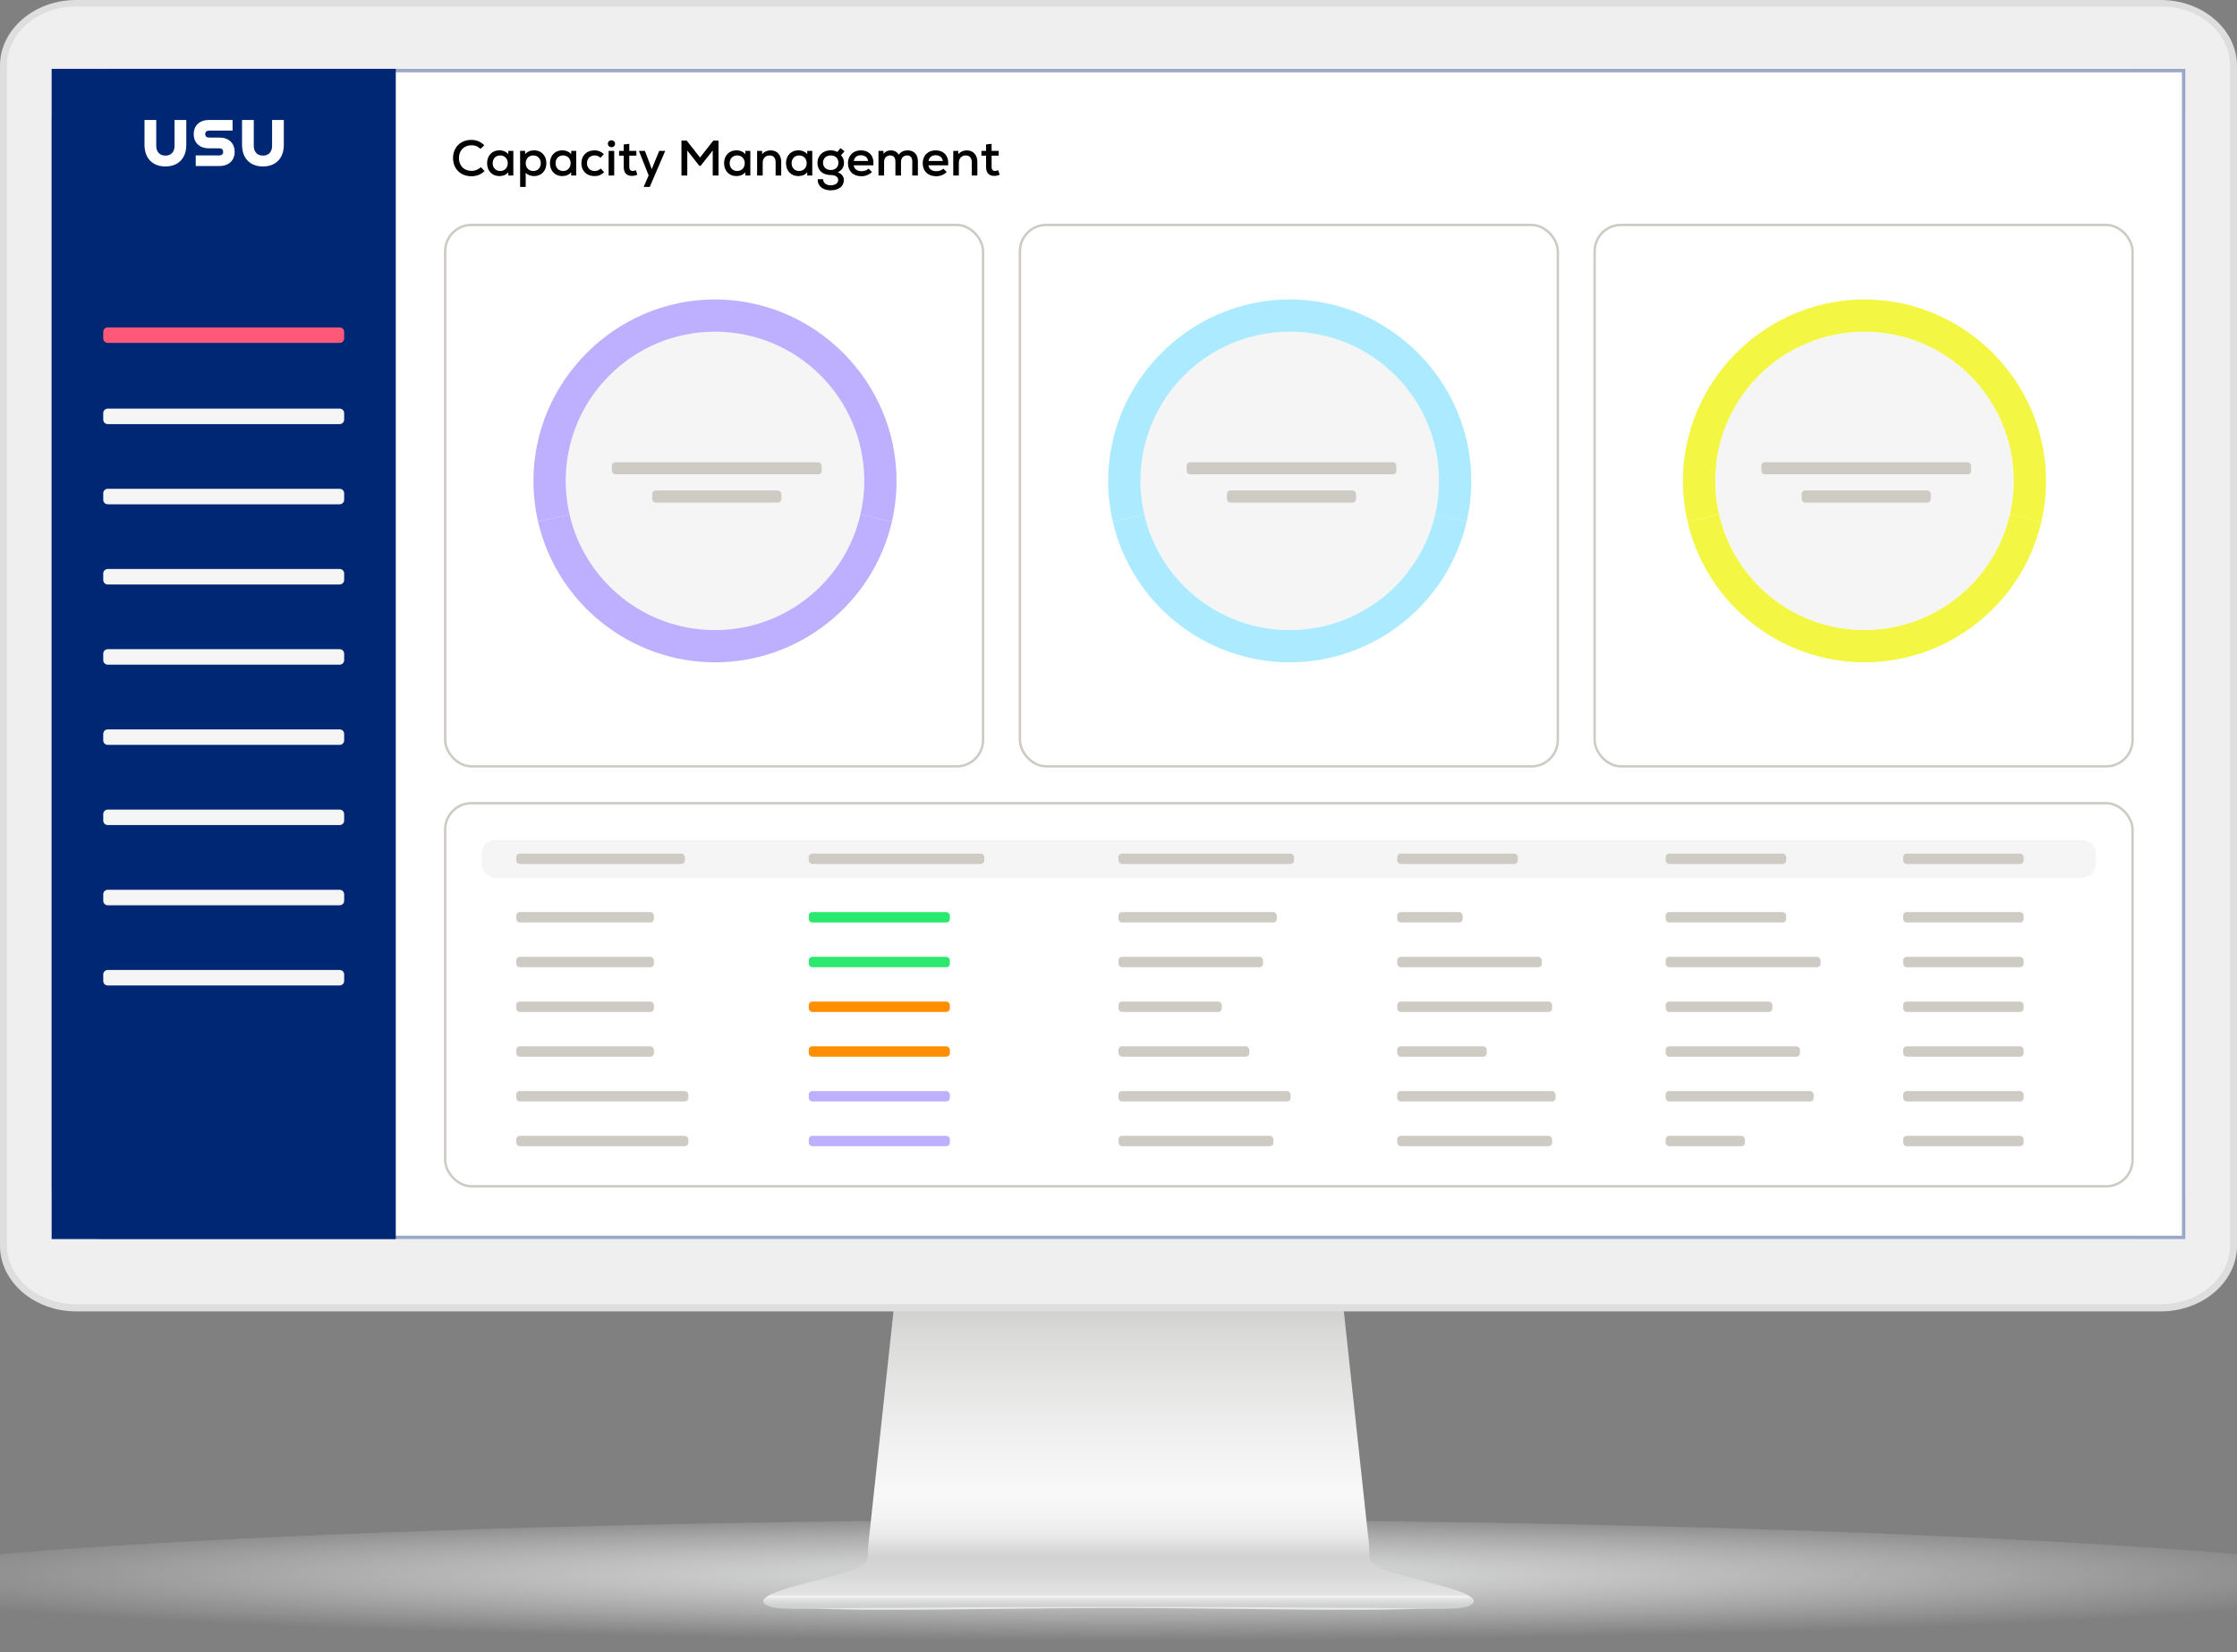 <svg width="650" height="480" viewBox="0 0 650 480" fill="none" xmlns="http://www.w3.org/2000/svg">
<rect x="0" y="0" width="650" height="480" fill="#808080" stroke="none"/>
<g id="Capacity Management Monitor">
<g id="Monitor" clip-path="url(#clip0_495_19231)">
<g id="&#197;&#131;&#195;&#171;&#195;&#174;&#195;&#169; 1">
<g id="Group">
<g id="Group_2">
<path id="Vector" opacity="0.8" d="M712 462.521C712 473.165 538.758 480 325.038 480C111.318 480 -62 473.165 -62 462.521C-62 451.876 111.283 441.503 325.033 441.503C538.783 441.503 711.995 451.891 711.995 462.521H712Z" fill="url(#paint0_radial_495_19231)"/>
</g>
<g id="Group_3">
<g id="Group_4">
<path id="Vector_2" d="M427.72 464.342C426.396 462.586 419.12 460.819 412.646 459.063C404.107 456.809 397.798 455.118 397.949 452.684C397.889 452.684 397.834 448.559 397.773 448.559L390.036 376.899H260.064L252.321 448.559C252.261 448.559 252.206 452.684 252.151 452.684C252.296 455.123 245.983 456.809 237.438 459.063C230.975 460.819 223.693 462.586 222.375 464.342C220.188 469.476 276.166 467.183 325.042 467.178C373.929 467.183 429.907 469.481 427.71 464.342H427.72Z" fill="url(#paint1_linear_495_19231)"/>
<path id="Vector_3" d="M426.436 463.534H223.557C222.775 463.946 222.188 464.382 221.872 464.814C221.617 465.446 221.978 465.998 222.961 466.475C226.295 468.121 236.931 467.122 258.544 467.122C267.856 467.122 278.306 467.002 289.368 466.866C301.102 466.731 313.207 466.59 325.002 466.585C336.786 466.585 348.901 466.731 360.625 466.866C371.692 466.997 382.137 467.122 391.454 467.122C413.067 467.122 423.703 468.121 427.038 466.475C428.02 465.998 428.371 465.446 428.136 464.814C427.805 464.377 427.228 463.941 426.441 463.534H426.436Z" fill="#CECFCF"/>
<path id="Vector_4" d="M428.131 464.769C427.8 464.347 427.223 463.936 426.436 463.539H223.557C222.775 463.941 222.188 464.347 221.872 464.769C221.617 465.366 221.978 465.903 222.961 466.364C226.295 467.95 236.931 466.912 258.544 466.912H391.459C413.072 466.912 423.708 467.945 427.043 466.364C428.025 465.903 428.376 465.371 428.141 464.769H428.131Z" fill="url(#paint2_linear_495_19231)"/>
</g>
<g id="Group_5">
<path id="Vector_5" fill-rule="evenodd" clip-rule="evenodd" d="M0 19.073V361.923C0 372.422 9.95 381 22.113 381H627.877C640.04 381 650 372.422 650 361.923V19.073C650 8.582 640.045 0 627.877 0H22.113C9.945 0 0 8.582 0 19.073Z" fill="#DEDEDE"/>
<path id="Vector_6" fill-rule="evenodd" clip-rule="evenodd" d="M22 378.899C10.975 378.899 2.002 371.17 2.002 361.668V19.126C2.002 9.629 10.97 1.899 22 1.899H627.999C639.029 1.899 648.002 9.629 648.002 19.126V361.664C648.002 371.166 639.029 378.895 627.999 378.895H22V378.899Z" fill="#EEEFEE"/>
<path id="Vector_7" d="M635 20H15V360H635V20Z" fill="white"/>
</g>
</g>
</g>
</g>
</g>
<g id="Capacity Management">
<g id="Heading&#38;Background">
<path id="Vector_8" d="M620 20H30C21.716 20 15 26.716 15 35V345C15 353.284 21.716 360 30 360H620C628.284 360 635 353.284 635 345V35C635 26.716 628.284 20 620 20Z" fill="white"/>
<g id="Vector_9">
<path d="M635 20H30C21.716 20 15 26.715 15 35V345C15 353.284 21.716 360 30 360L635 360V20Z" fill="white"/>
<path d="M30 20.5H634.5V359.5H30C21.992 359.5 15.5 353.008 15.5 345V34.999C15.5 26.991 21.992 20.5 30 20.5Z" stroke="#002773" stroke-opacity="0.4"/>
</g>
<path id="Capacity Management_2" d="M136.96 51.203C133.813 51.203 131.638 49.028 131.638 45.925C131.638 42.822 133.828 40.647 136.945 40.647C138.424 40.647 139.7 41.169 140.73 42.213L139.599 43.257C138.903 42.547 138.047 42.199 137.003 42.199C134.843 42.199 133.349 43.721 133.349 45.925C133.349 48.129 134.843 49.651 137.003 49.651C138.018 49.651 139.004 49.26 139.715 48.564L140.802 49.695C139.773 50.71 138.497 51.203 136.96 51.203ZM145.086 51.16C142.983 51.16 141.533 49.623 141.533 47.419C141.533 45.215 142.983 43.678 145.086 43.678C146.202 43.678 147.145 44.098 147.696 44.794L147.71 43.837H149.16V51H147.71L147.696 50.043C147.13 50.754 146.188 51.16 145.086 51.16ZM145.347 49.681C146.637 49.681 147.536 48.752 147.536 47.419C147.536 46.084 146.637 45.157 145.347 45.157C144.056 45.157 143.157 46.084 143.157 47.419C143.157 48.752 144.056 49.681 145.347 49.681ZM151.131 54.306V43.837H152.581L152.595 44.794C153.161 44.084 154.103 43.678 155.205 43.678C157.308 43.678 158.758 45.215 158.758 47.419C158.758 49.623 157.308 51.16 155.205 51.16C154.205 51.16 153.32 50.812 152.755 50.231V54.306H151.131ZM154.944 49.681C156.235 49.681 157.134 48.752 157.134 47.419C157.134 46.084 156.235 45.157 154.944 45.157C153.668 45.157 152.755 46.084 152.755 47.419C152.755 48.752 153.668 49.681 154.944 49.681ZM163.352 51.16C161.25 51.16 159.8 49.623 159.8 47.419C159.8 45.215 161.25 43.678 163.352 43.678C164.469 43.678 165.411 44.098 165.962 44.794L165.977 43.837H167.427V51H165.977L165.962 50.043C165.397 50.754 164.454 51.16 163.352 51.16ZM163.613 49.681C164.904 49.681 165.803 48.752 165.803 47.419C165.803 46.084 164.904 45.157 163.613 45.157C162.323 45.157 161.424 46.084 161.424 47.419C161.424 48.752 162.323 49.681 163.613 49.681ZM172.761 51.16C170.441 51.16 168.933 49.681 168.933 47.419C168.933 45.2 170.47 43.678 172.747 43.678C173.791 43.678 174.675 44.04 175.458 44.779L174.472 45.838C174.037 45.403 173.414 45.157 172.776 45.157C171.471 45.157 170.557 46.084 170.557 47.419C170.557 48.767 171.456 49.681 172.776 49.681C173.472 49.681 174.095 49.434 174.545 48.941L175.545 50.029C174.748 50.797 173.863 51.16 172.761 51.16ZM176.845 51V43.837H178.469V51H176.845ZM177.657 42.764C177.063 42.764 176.628 42.343 176.628 41.778C176.628 41.184 177.063 40.763 177.657 40.763C178.281 40.763 178.716 41.184 178.716 41.778C178.716 42.343 178.281 42.764 177.657 42.764ZM183.588 51.102C182.109 51.102 181.239 50.246 181.239 48.535V45.215H179.891V43.837H181.239V41.967L182.849 41.792V43.837H184.908V45.215H182.849V48.535C182.849 49.26 183.182 49.666 183.849 49.666C184.139 49.666 184.458 49.579 184.748 49.449L185.198 50.754C184.647 51 184.183 51.102 183.588 51.102ZM187.027 54.306L188.477 50.956L185.649 43.837H187.389L188.636 47.099L189.376 49.158L190.202 47.099L191.551 43.837H193.291L188.796 54.306H187.027ZM198.007 51V40.85H199.544L203.401 45.766L207.258 40.85H208.78V51H207.098V43.721L203.575 48.187H203.212L199.703 43.736V51H198.007ZM213.947 51.16C211.844 51.16 210.394 49.623 210.394 47.419C210.394 45.215 211.844 43.678 213.947 43.678C215.063 43.678 216.006 44.098 216.557 44.794L216.571 43.837H218.021V51H216.571L216.557 50.043C215.991 50.754 215.049 51.16 213.947 51.16ZM214.208 49.681C215.498 49.681 216.397 48.752 216.397 47.419C216.397 46.084 215.498 45.157 214.208 45.157C212.917 45.157 212.018 46.084 212.018 47.419C212.018 48.752 212.917 49.681 214.208 49.681ZM219.991 51V43.837H221.441L221.456 44.779C222.065 44.069 222.92 43.692 223.935 43.692C225.777 43.692 226.995 44.997 226.995 47.041V51H225.371V47.143C225.371 45.882 224.718 45.157 223.631 45.157C222.442 45.157 221.615 46.026 221.615 47.23V51H219.991ZM231.944 51.16C229.842 51.16 228.392 49.623 228.392 47.419C228.392 45.215 229.842 43.678 231.944 43.678C233.061 43.678 234.003 44.098 234.554 44.794L234.569 43.837H236.019V51H234.569L234.554 50.043C233.989 50.754 233.046 51.16 231.944 51.16ZM232.205 49.681C233.496 49.681 234.395 48.752 234.395 47.419C234.395 46.084 233.496 45.157 232.205 45.157C230.915 45.157 230.016 46.084 230.016 47.419C230.016 48.752 230.915 49.681 232.205 49.681ZM241.382 55.292C239.018 55.292 237.51 53.987 237.597 52.073H239.192C239.163 53.117 240.019 53.828 241.382 53.828C242.687 53.828 243.557 53.218 243.557 52.305C243.557 51.406 242.745 50.855 241.411 50.855C239.033 50.855 237.525 49.463 237.525 47.288C237.525 45.2 239.134 43.678 241.353 43.678C242.107 43.678 242.774 43.837 243.296 44.156L244.209 43.039L245.384 43.938L244.383 45.099C244.978 45.794 245.239 46.447 245.239 47.288C245.239 48.564 244.601 49.535 243.412 50.043C244.557 50.464 245.195 51.261 245.195 52.319C245.195 54.132 243.687 55.292 241.382 55.292ZM241.382 49.391C242.716 49.391 243.615 48.55 243.615 47.288C243.615 46.012 242.73 45.157 241.382 45.157C240.033 45.157 239.149 46.012 239.149 47.288C239.149 48.55 240.048 49.391 241.382 49.391ZM250.275 51.203C247.912 51.203 246.389 49.709 246.389 47.419C246.389 45.2 247.883 43.692 250.101 43.692C252.624 43.692 254.016 45.345 253.784 48.028H248.057C248.187 49.1 249.057 49.739 250.319 49.739C251.131 49.739 251.943 49.463 252.378 48.999L253.364 49.956C252.653 50.739 251.508 51.203 250.275 51.203ZM248.071 46.766H252.233C252.117 45.766 251.334 45.099 250.145 45.099C249.014 45.099 248.274 45.708 248.071 46.766ZM255.264 51V43.837H256.714L256.729 44.693C257.251 44.026 257.947 43.692 258.846 43.692C259.861 43.692 260.716 44.17 261.151 44.953C261.731 44.112 262.601 43.692 263.718 43.692C265.559 43.692 266.705 44.867 266.705 46.809V51H265.081V46.94C265.081 45.794 264.559 45.157 263.587 45.157C262.514 45.157 261.804 45.91 261.804 47.027V51H260.18V46.94C260.18 45.794 259.643 45.157 258.672 45.157C257.613 45.157 256.888 45.91 256.888 47.027V51H255.264ZM271.997 51.203C269.633 51.203 268.111 49.709 268.111 47.419C268.111 45.2 269.604 43.692 271.823 43.692C274.346 43.692 275.738 45.345 275.506 48.028H269.778C269.909 49.1 270.779 49.739 272.04 49.739C272.852 49.739 273.664 49.463 274.099 48.999L275.085 49.956C274.375 50.739 273.229 51.203 271.997 51.203ZM269.793 46.766H273.954C273.838 45.766 273.055 45.099 271.866 45.099C270.735 45.099 269.996 45.708 269.793 46.766ZM276.986 51V43.837H278.436L278.451 44.779C279.06 44.069 279.915 43.692 280.93 43.692C282.772 43.692 283.989 44.997 283.989 47.041V51H282.366V47.143C282.366 45.882 281.713 45.157 280.626 45.157C279.437 45.157 278.61 46.026 278.61 47.23V51H276.986ZM288.869 51.102C287.39 51.102 286.52 50.246 286.52 48.535V45.215H285.171V43.837H286.52V41.967L288.129 41.792V43.837H290.188V45.215H288.129V48.535C288.129 49.26 288.463 49.666 289.13 49.666C289.42 49.666 289.739 49.579 290.029 49.449L290.478 50.754C289.927 51 289.463 51.102 288.869 51.102Z" fill="black"/>
</g>
<g id="Navbar">
<path id="Vector_10" d="M115.001 360V20L15.001 20L15 360H115.001Z" fill="#002773"/>
<path id="Vector_11" d="M98.7 142.01H31.3C30.582 142.01 30 142.592 30 143.31V145.21C30 145.928 30.582 146.51 31.3 146.51H98.7C99.418 146.51 100 145.928 100 145.21V143.31C100 142.592 99.418 142.01 98.7 142.01Z" fill="#F5F5F5"/>
<path id="Vector_12" d="M98.7 95.13H31.3C30.582 95.13 30 95.712 30 96.43V98.33C30 99.048 30.582 99.63 31.3 99.63H98.7C99.418 99.63 100 99.048 100 98.33V96.43C100 95.712 99.418 95.13 98.7 95.13Z" fill="#FF5879"/>
<path id="Vector_13" d="M98.7 165.31H31.3C30.582 165.31 30 165.892 30 166.61V168.51C30 169.228 30.582 169.81 31.3 169.81H98.7C99.418 169.81 100 169.228 100 168.51V166.61C100 165.892 99.418 165.31 98.7 165.31Z" fill="#F5F5F5"/>
<path id="Vector_14" d="M98.7 188.61H31.3C30.582 188.61 30 189.192 30 189.91V191.81C30 192.528 30.582 193.11 31.3 193.11H98.7C99.418 193.11 100 192.528 100 191.81V189.91C100 189.192 99.418 188.61 98.7 188.61Z" fill="#F5F5F5"/>
<path id="Vector_15" d="M98.7 211.91H31.3C30.582 211.91 30 212.492 30 213.21V215.11C30 215.828 30.582 216.41 31.3 216.41H98.7C99.418 216.41 100 215.828 100 215.11V213.21C100 212.492 99.418 211.91 98.7 211.91Z" fill="#F5F5F5"/>
<path id="Vector_16" d="M98.7 235.21H31.3C30.582 235.21 30 235.792 30 236.51V238.41C30 239.128 30.582 239.71 31.3 239.71H98.7C99.418 239.71 100 239.128 100 238.41V236.51C100 235.792 99.418 235.21 98.7 235.21Z" fill="#F5F5F5"/>
<path id="Vector_17" d="M98.7 258.51H31.3C30.582 258.51 30 259.092 30 259.81V261.71C30 262.428 30.582 263.01 31.3 263.01H98.7C99.418 263.01 100 262.428 100 261.71V259.81C100 259.092 99.418 258.51 98.7 258.51Z" fill="#F5F5F5"/>
<path id="Vector_18" d="M98.7 118.72H31.3C30.582 118.72 30 119.302 30 120.02V121.92C30 122.638 30.582 123.22 31.3 123.22H98.7C99.418 123.22 100 122.638 100 121.92V120.02C100 119.302 99.418 118.72 98.7 118.72Z" fill="#F5F5F5"/>
<path id="Vector_19" d="M98.7 281.81H31.3C30.582 281.81 30 282.392 30 283.11V285.01C30 285.728 30.582 286.31 31.3 286.31H98.7C99.418 286.31 100 285.728 100 285.01V283.11C100 282.392 99.418 281.81 98.7 281.81Z" fill="#F5F5F5"/>
<path id="Vector_20" d="M45.4 34.86V42.36C45.4 44.08 46.37 45.21 48.06 45.21C49.75 45.21 50.72 44.09 50.72 42.36V34.86H54.13V42.1C54.13 45.96 51.81 48.36 48.06 48.36C44.31 48.36 41.99 45.96 41.99 42.1V34.86H45.4ZM56.87 45.15H63.68C64.47 45.15 64.84 44.76 64.84 44.12C64.84 43.48 64.47 43.09 63.68 43.09H60.7C58 43.09 56.29 41.48 56.29 38.97C56.29 36.46 58 34.86 60.7 34.86H67.58V37.95H60.79C60.04 37.95 59.63 38.32 59.63 38.96C59.63 39.6 60.04 39.97 60.79 39.97H63.77C66.47 39.97 68.18 41.6 68.18 44.11C68.18 46.62 66.47 48.23 63.77 48.23H56.87V45.14V45.15ZM73.74 34.86V42.36C73.74 44.08 74.71 45.21 76.4 45.21C78.09 45.21 79.06 44.09 79.06 42.36V34.86H82.47V42.1C82.47 45.96 80.15 48.36 76.4 48.36C72.65 48.36 70.33 45.96 70.33 42.1V34.86H73.74Z" fill="white"/>
</g>
<g id="Dials">
<g id="Purple Dial">
<rect id="Rectangle 1070" x="129.35" y="65.35" width="156.3" height="157.3" rx="7.65" stroke="#CECAC4" stroke-width="0.7"/>
<g id="Dial">
<g id="Group_6">
<g id="Group_7">
<g id="Group_8">
<path id="Vector_21" d="M207.754 183.057C231.709 183.057 251.129 163.652 251.129 139.714C251.129 115.776 231.709 96.371 207.754 96.371C183.799 96.371 164.379 115.776 164.379 139.714C164.379 163.652 183.799 183.057 207.754 183.057Z" fill="#F5F5F5"/>
</g>
<g id="Group_9">
<path id="Vector_22" d="M207.753 87C178.809 87 155 110.792 155 139.714C155 143.709 155.457 147.68 156.348 151.569L165.492 149.461C164.765 146.321 164.378 143.065 164.378 139.714C164.378 115.782 183.803 96.371 207.753 96.371C231.703 96.371 251.128 115.782 251.128 139.714C251.128 143.065 250.73 146.333 250.014 149.472L259.158 151.581C260.061 147.692 260.506 143.709 260.506 139.714C260.506 110.792 236.697 87 207.753 87Z" fill="#BFB0FF"/>
</g>
<g id="Group_10">
<path id="Vector_23" d="M250.014 149.461C245.583 168.696 228.35 183.058 207.753 183.058C187.156 183.058 169.923 168.708 165.492 149.461L156.348 151.57C161.857 175.396 183.275 192.429 207.753 192.429C232.23 192.429 253.648 175.408 259.158 151.57L250.014 149.461Z" fill="#BFB0FF"/>
</g>
</g>
</g>
<rect id="Rectangle 318" x="177.789" y="134.302" width="60.959" height="3.514" rx="1" fill="#CECAC4"/>
<rect id="Rectangle 319" x="189.512" y="142.502" width="37.513" height="3.514" rx="1" fill="#CECAC4"/>
</g>
</g>
<g id="Blue Dial">
<rect id="Rectangle 1072" x="296.35" y="65.35" width="156.3" height="157.3" rx="7.65" stroke="#CECAC4" stroke-width="0.7"/>
<g id="Dial_2">
<g id="Group_11">
<g id="Group_12">
<g id="Group_13">
<path id="Vector_24" d="M374.754 183.057C398.709 183.057 418.129 163.652 418.129 139.714C418.129 115.776 398.709 96.371 374.754 96.371C350.799 96.371 331.379 115.776 331.379 139.714C331.379 163.652 350.799 183.057 374.754 183.057Z" fill="#F5F5F5"/>
</g>
<g id="Group_14">
<path id="Vector_25" d="M374.753 87C345.809 87 322 110.792 322 139.714C322 143.709 322.457 147.68 323.348 151.569L332.492 149.461C331.765 146.321 331.378 143.065 331.378 139.714C331.378 115.782 350.803 96.371 374.753 96.371C398.703 96.371 418.128 115.782 418.128 139.714C418.128 143.065 417.73 146.333 417.014 149.472L426.158 151.581C427.061 147.692 427.506 143.709 427.506 139.714C427.506 110.792 403.697 87 374.753 87Z" fill="#ACEBFF"/>
</g>
<g id="Group_15">
<path id="Vector_26" d="M417.014 149.461C412.583 168.696 395.35 183.058 374.753 183.058C354.156 183.058 336.923 168.708 332.492 149.461L323.348 151.57C328.857 175.396 350.275 192.429 374.753 192.429C399.23 192.429 420.648 175.408 426.158 151.57L417.014 149.461Z" fill="#ACEBFF"/>
</g>
</g>
</g>
<rect id="Rectangle 318_2" x="344.789" y="134.302" width="60.959" height="3.514" rx="1" fill="#CECAC4"/>
<rect id="Rectangle 319_2" x="356.512" y="142.502" width="37.513" height="3.514" rx="1" fill="#CECAC4"/>
</g>
</g>
<g id="yellow dial">
<rect id="Rectangle 1073" x="463.35" y="65.35" width="156.3" height="157.3" rx="7.65" stroke="#CECAC4" stroke-width="0.7"/>
<g id="Dial_3">
<g id="Group_16">
<g id="Group_17">
<g id="Group_18">
<path id="Vector_27" d="M541.754 183.057C565.709 183.057 585.129 163.652 585.129 139.714C585.129 115.776 565.709 96.371 541.754 96.371C517.799 96.371 498.379 115.776 498.379 139.714C498.379 163.652 517.799 183.057 541.754 183.057Z" fill="#F5F5F5"/>
</g>
<g id="Group_19">
<path id="Vector_28" d="M541.753 87C512.809 87 489 110.792 489 139.714C489 143.709 489.457 147.68 490.348 151.569L499.492 149.461C498.765 146.321 498.378 143.065 498.378 139.714C498.378 115.782 517.803 96.371 541.753 96.371C565.703 96.371 585.128 115.782 585.128 139.714C585.128 143.065 584.73 146.333 584.014 149.472L593.158 151.581C594.061 147.692 594.506 143.709 594.506 139.714C594.506 110.792 570.697 87 541.753 87Z" fill="#F3F743"/>
</g>
<g id="Group_20">
<path id="Vector_29" d="M584.014 149.461C579.583 168.696 562.35 183.058 541.753 183.058C521.156 183.058 503.923 168.708 499.492 149.461L490.348 151.57C495.857 175.396 517.275 192.429 541.753 192.429C566.23 192.429 587.648 175.408 593.158 151.57L584.014 149.461Z" fill="#F3F743"/>
</g>
</g>
</g>
<rect id="Rectangle 318_3" x="511.789" y="134.302" width="60.959" height="3.514" rx="1" fill="#CECAC4"/>
<rect id="Rectangle 319_3" x="523.512" y="142.502" width="37.513" height="3.514" rx="1" fill="#CECAC4"/>
</g>
</g>
</g>
<g id="Table">
<rect id="Border" x="129.35" y="233.35" width="490.3" height="111.3" rx="7.65" stroke="#CECAC4" stroke-width="0.7"/>
<g id="Header">
<path id="Rectangle 416" d="M140 248C140 245.791 141.791 244 144 244H605C607.209 244 609 245.791 609 248V251C609 253.209 607.209 255 605 255H144C141.791 255 140 253.209 140 251V248Z" fill="#F5F5F5"/>
<rect id="Rectangle 417" x="150" y="248" width="49" height="3" rx="1" fill="#CECAC4"/>
<rect id="Rectangle 423" x="406" y="248" width="35" height="3" rx="1" fill="#CECAC4"/>
<rect id="Rectangle 421" x="484" y="248" width="35" height="3" rx="1" fill="#CECAC4"/>
<rect id="Rectangle 422" x="553" y="248" width="35" height="3" rx="1" fill="#CECAC4"/>
<rect id="Rectangle 419" x="235" y="248" width="51" height="3" rx="1" fill="#CECAC4"/>
<rect id="Rectangle 424" x="325" y="248" width="51" height="3" rx="1" fill="#CECAC4"/>
</g>
<g id="Column 1">
<rect id="Rectangle 425" x="150" y="265" width="40" height="3" rx="1" fill="#CECAC4"/>
<rect id="Rectangle 427" x="150" y="278" width="40" height="3" rx="1" fill="#CECAC4"/>
<rect id="Rectangle 428" x="150" y="291" width="40" height="3" rx="1" fill="#CECAC4"/>
<rect id="Rectangle 429" x="150" y="304" width="40" height="3" rx="1" fill="#CECAC4"/>
<rect id="Rectangle 430" x="150" y="317" width="50" height="3" rx="1" fill="#CECAC4"/>
<rect id="Rectangle 426" x="150" y="330" width="50" height="3" rx="1" fill="#CECAC4"/>
</g>
<g id="Column 2">
<rect id="Rectangle 425_2" x="235" y="265" width="41" height="3" rx="1" fill="#2AE96E"/>
<rect id="Rectangle 427_2" x="235" y="278" width="41" height="3" rx="1" fill="#2AE96E"/>
<rect id="Rectangle 428_2" x="235" y="291" width="41" height="3" rx="1" fill="#FF8E00"/>
<rect id="Rectangle 429_2" x="235" y="304" width="41" height="3" rx="1" fill="#FF8E00"/>
<rect id="Rectangle 430_2" x="235" y="317" width="41" height="3" rx="1" fill="#BFB0FF"/>
<rect id="Rectangle 426_2" x="235" y="330" width="41" height="3" rx="1" fill="#BFB0FF"/>
</g>
<g id="Column 3">
<rect id="Rectangle 425_3" x="325" y="265" width="46" height="3" rx="1" fill="#CECAC4"/>
<rect id="Rectangle 427_3" x="325" y="278" width="42" height="3" rx="1" fill="#CECAC4"/>
<rect id="Rectangle 428_3" x="325" y="291" width="30" height="3" rx="1" fill="#CECAC4"/>
<rect id="Rectangle 429_3" x="325" y="304" width="38" height="3" rx="1" fill="#CECAC4"/>
<rect id="Rectangle 430_3" x="325" y="317" width="50" height="3" rx="1" fill="#CECAC4"/>
<rect id="Rectangle 426_3" x="325" y="330" width="45" height="3" rx="1" fill="#CECAC4"/>
</g>
<g id="Column 4">
<rect id="Rectangle 425_4" x="406" y="265" width="19" height="3" rx="1" fill="#CECAC4"/>
<rect id="Rectangle 427_4" x="406" y="278" width="42" height="3" rx="1" fill="#CECAC4"/>
<rect id="Rectangle 428_4" x="406" y="291" width="45" height="3" rx="1" fill="#CECAC4"/>
<rect id="Rectangle 429_4" x="406" y="304" width="26" height="3" rx="1" fill="#CECAC4"/>
<rect id="Rectangle 430_4" x="406" y="317" width="46" height="3" rx="1" fill="#CECAC4"/>
<rect id="Rectangle 426_4" x="406" y="330" width="45" height="3" rx="1" fill="#CECAC4"/>
</g>
<g id="Column 5">
<rect id="Rectangle 425_5" x="484" y="265" width="35" height="3" rx="1" fill="#CECAC4"/>
<rect id="Rectangle 427_5" x="484" y="278" width="45" height="3" rx="1" fill="#CECAC4"/>
<rect id="Rectangle 428_5" x="484" y="291" width="31" height="3" rx="1" fill="#CECAC4"/>
<rect id="Rectangle 429_5" x="484" y="304" width="39" height="3" rx="1" fill="#CECAC4"/>
<rect id="Rectangle 430_5" x="484" y="317" width="43" height="3" rx="1" fill="#CECAC4"/>
<rect id="Rectangle 426_5" x="484" y="330" width="23" height="3" rx="1" fill="#CECAC4"/>
</g>
<g id="Column 6">
<rect id="Rectangle 425_6" x="553" y="265" width="35" height="3" rx="1" fill="#CECAC4"/>
<rect id="Rectangle 427_6" x="553" y="278" width="35" height="3" rx="1" fill="#CECAC4"/>
<rect id="Rectangle 428_6" x="553" y="291" width="35" height="3" rx="1" fill="#CECAC4"/>
<rect id="Rectangle 429_6" x="553" y="304" width="35" height="3" rx="1" fill="#CECAC4"/>
<rect id="Rectangle 430_6" x="553" y="317" width="35" height="3" rx="1" fill="#CECAC4"/>
<rect id="Rectangle 426_6" x="553" y="330" width="35" height="3" rx="1" fill="#CECAC4"/>
</g>
</g>
</g>
</g>
<defs>
<radialGradient id="paint0_radial_495_19231" cx="0" cy="0" r="1" gradientUnits="userSpaceOnUse" gradientTransform="translate(325.017 457.519) scale(386.957 19.217)">
<stop offset="0.24" stop-color="#E1E2E2"/>
<stop offset="0.38" stop-color="#E5E5E5" stop-opacity="0.81"/>
<stop offset="0.81" stop-color="#F1F1F1" stop-opacity="0.23"/>
<stop offset="1" stop-color="#F6F6F6" stop-opacity="0"/>
</radialGradient>
<linearGradient id="paint1_linear_495_19231" x1="325.052" y1="376.899" x2="325.052" y2="467.694" gradientUnits="userSpaceOnUse">
<stop stop-color="#CCCCCB"/>
<stop offset="0.05" stop-color="#D2D2D1"/>
<stop offset="0.13" stop-color="#DBDBDA"/>
<stop offset="0.15" stop-color="#DCDCDB"/>
<stop offset="0.44" stop-color="#F0F0F0"/>
<stop offset="0.63" stop-color="#F8F8F8"/>
<stop offset="0.7" stop-color="#F4F4F4"/>
<stop offset="0.76" stop-color="#EAEAEB"/>
<stop offset="0.81" stop-color="#D9D9DA"/>
<stop offset="0.83" stop-color="#D2D2D3"/>
<stop offset="0.9" stop-color="#D9D9DA"/>
<stop offset="0.92" stop-color="#DEDEDE"/>
<stop offset="1" stop-color="#E9EAE9"/>
</linearGradient>
<linearGradient id="paint2_linear_495_19231" x1="325.002" y1="463.534" x2="325.002" y2="467.243" gradientUnits="userSpaceOnUse">
<stop offset="0.05" stop-color="#F3F4F3"/>
<stop offset="0.37" stop-color="#DEDFDF"/>
<stop offset="0.69" stop-color="#D2D3D3"/>
<stop offset="1" stop-color="#CECFCF"/>
</linearGradient>
<clipPath id="clip0_495_19231">
<rect width="650" height="480" fill="white"/>
</clipPath>
</defs>
</svg>
